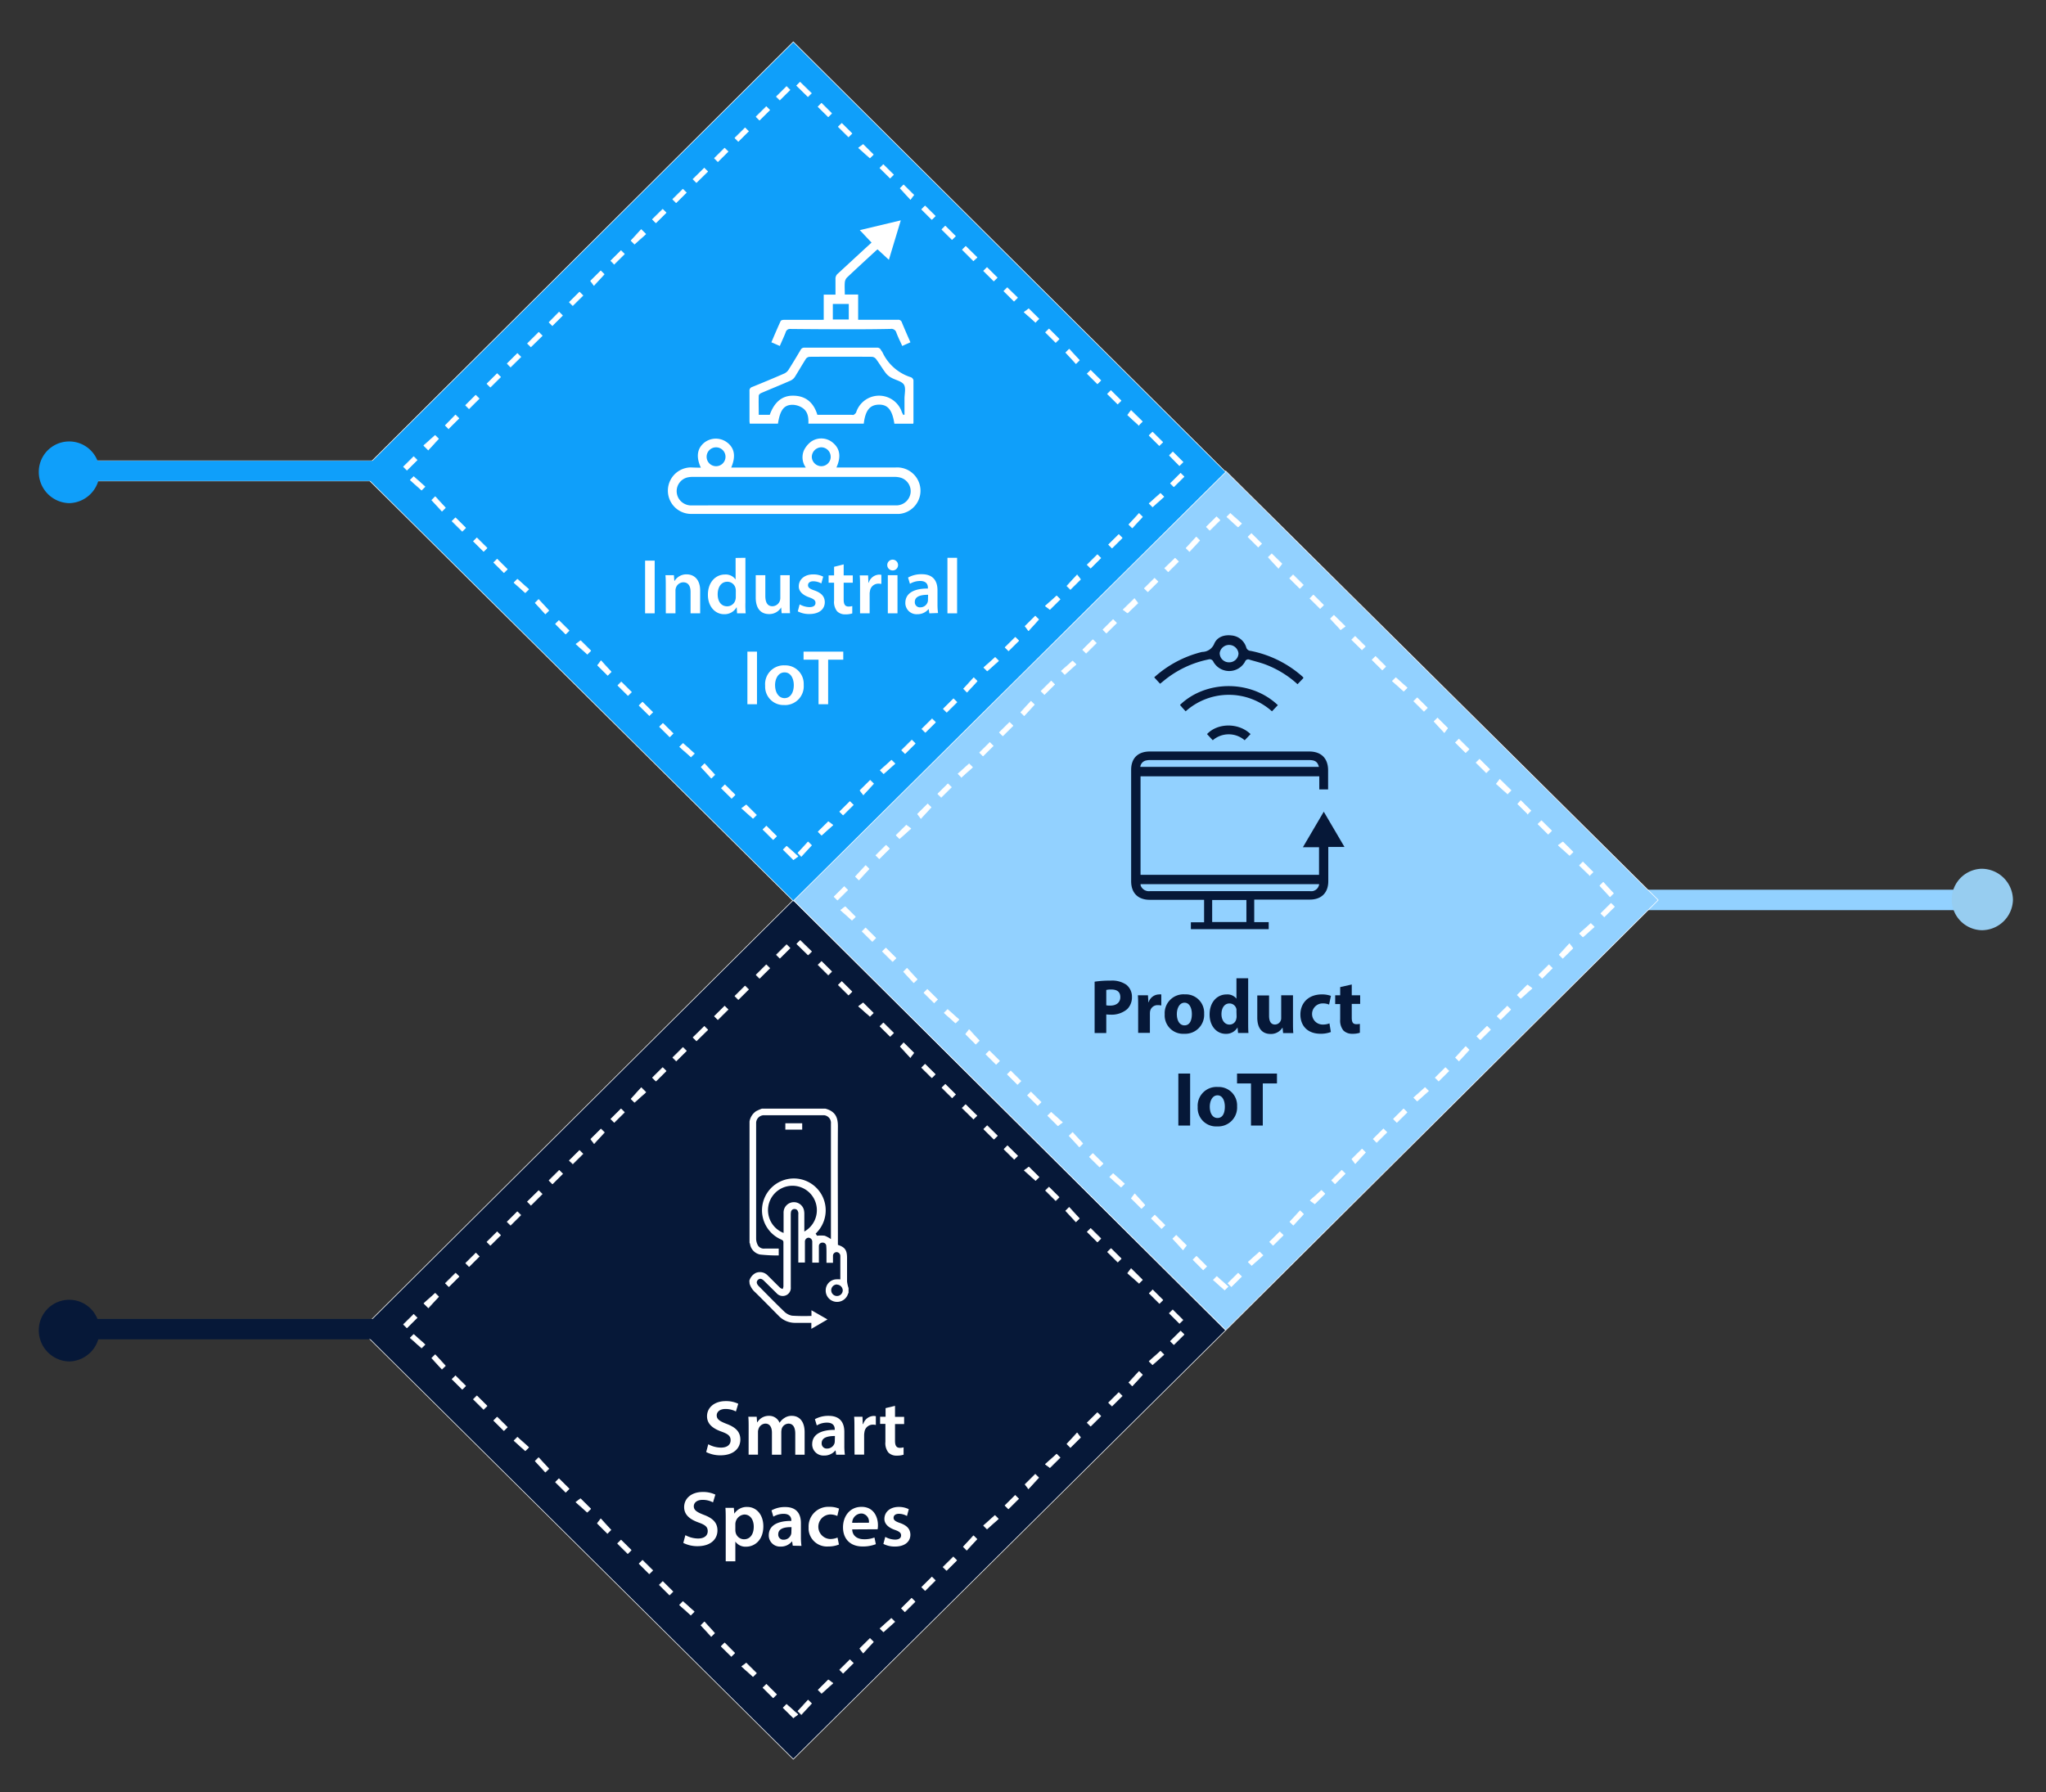<svg xmlns="http://www.w3.org/2000/svg" id="Layer_1" data-name="Layer 1" viewBox="0 0 557 488"><rect x="0" y="0" width="557" height="488" fill="#333333" stroke="none"/><defs><style>.cls-1{fill:#92d1ff;}.cls-2{fill:#061838;}.cls-3{fill:none;stroke:#fff;stroke-linecap:round;stroke-linejoin:round;stroke-width:0.17px;}.cls-4{fill:#fff;}.cls-5{fill:#0f9ffa;}.cls-6{fill:#97cdf0;}</style></defs><title>iot-overvew</title><polygon class="cls-1" points="542.45 247.79 432.08 247.79 432.08 242.31 542.45 242.31 542.45 247.79 542.45 247.79"></polygon><polygon class="cls-1" points="542.45 247.79 432.08 247.79 432.08 242.31 542.45 242.31 542.45 247.79 542.45 247.79"></polygon><polygon class="cls-2" points="126.45 364.62 16.08 364.62 16.08 359.14 126.45 359.14 126.45 364.62 126.45 364.62"></polygon><polygon class="cls-2" points="215.97 479 98.24 362.19 215.97 245.07 333.7 362.19 215.97 479 215.97 479"></polygon><polygon class="cls-3" points="215.97 479 98.24 362.19 215.97 245.07 333.7 362.19 215.97 479 215.97 479"></polygon><polygon class="cls-2" points="126.45 364.62 16.08 364.62 16.08 359.14 126.45 359.14 126.45 364.62 126.45 364.62"></polygon><polygon class="cls-1" points="333.7 362.19 215.97 245.07 333.7 128.25 451.43 245.07 333.7 362.19 333.7 362.19"></polygon><polygon class="cls-3" points="333.7 362.19 215.97 245.07 333.7 128.25 451.43 245.07 333.7 362.19 333.7 362.19"></polygon><path class="cls-4" d="M333.39,351.23l-3.06-2.73.92-.92,3.06,2.74-.92.91Zm1.84-.91-.92-.91,2.76-2.74.92.91Zm-7.66-4.56L324.81,343l.92-.91,2.76,2.74-.92.91Zm13.18-1.22-.92-.91,3.07-2.74.92.91Zm-18.7-4.26-2.76-3,.92-.91,2.76,2.74-.92,1.21Zm24.53-1.21-.92-.92,2.75-2.73.92.91-2.75,2.74Zm-30.36-4.57-2.76-2.73.92-.92,2.76,2.74-.92.91Zm35.87-.91-.92-.91,2.76-3,.92.91ZM310.71,329,308,326.29l.92-1.22,2.75,3.05-.91.91Zm47.21-1.22-1.23-.91,3.07-2.74.92.91Zm-52.73-4.56-3.07-2.74.92-.91,3.07,2.74Zm58.25-.91-.92-.92,2.76-2.74.92.92Zm-64.08-4.57L296.6,315l.92-.91,2.76,2.74-.92.91Zm69.6-.91-.92-1.22,2.76-2.73.92.91-2.76,3Zm-75.12-4.56-2.76-3,.92-.91,2.76,3-.92.92Zm80.94-1.22-.92-.91,2.76-2.74.92.91ZM288,306.52l-2.76-2.74.92-.91,3.06,2.73-1.22.92Zm92.28-.92-.92-.91,2.76-2.74.92.92-2.76,2.73ZM282.5,301l-2.76-2.74.92-.91,2.76,2.74Zm103.32-1.22-.92-.91,3.06-2.74.92.92-3.06,2.73ZM277,295.26l-2.76-2.74.92-.91,2.76,2.74Zm114.66-.91-.92-.91,2.76-2.74.92.91Zm-120.48-4.56-2.76-2.74.92-.91,2.76,2.73-.92.92Zm126-.92-.92-.91,2.76-3,.92.91Zm-131.52-4.56-2.76-2.74.92-1.21,2.76,3-.92.91ZM403,283.09l-.92-.91,2.76-2.74.92.92Zm-142.87-4.56-3.07-2.74.92-.91,3.07,2.74Zm148.38-.91-.91-.92,2.75-2.73.92.91-2.76,2.74ZM254.3,273.05l-2.76-2.73.92-.92,2.76,2.74-.92.91ZM414,271.84l-.92-.91,2.76-2.74,1.23.91Zm-165.24-4.26-2.76-3,.92-.92,2.76,3-.92.91Zm171.07-1.22-.92-.91,2.76-2.74.92.91ZM243,261.8l-2.76-2.74.92-.91,2.76,2.74Zm182.42-.91-.92-.92,2.76-3,.92,1.22-2.76,2.74Zm-187.94-4.57-2.76-2.73.92-.92,2.76,2.74Zm193.46-1.21-.92-.92,3.06-2.73.92.91-3.06,2.74Zm-199-4.57-3.06-2.73,1.22-.92,2.76,2.74-.92.91Zm204.8-.91-.92-.91,2.76-2.74.92.91ZM228,245.07l-.92-.91,2.76-2.74.92.91Zm210.31-.91-2.76-3,.92-.91,2.76,3-.92.92Zm-204.49-4.57-.92-.91,2.76-3,.92.91Zm199-1.21L430,235.64l.92-.92,2.75,2.74-.92.92Zm-193.45-4.57-.92-.91,2.76-2.74.92.91Zm187.94-.91-3.07-2.74,1.23-.91,2.76,2.74Zm-182.42-4.56-.92-.92,2.76-2.73,1.23.91-3.07,2.74Zm176.59-1.22-2.76-2.74.92-.91,2.76,2.74Zm-170.76-4.26-.92-1.22,2.75-2.73.92.91-2.75,3Zm165.24-1.22-2.76-2.73L414,218l2.76,2.74-.92.91Zm-159.73-4.56-.92-.91,2.76-2.74.92.91Zm154.21-.91-3.06-2.74.92-1.22,3.06,3-.92.91Zm-148.69-4.56-.92-.92,3-2.69.92.92-3.07,2.74Zm142.87-1.22-2.76-2.74.92-.91,2.76,2.74Zm-137-4.56-.92-.92,2.76-2.73.92.91-2.76,2.74ZM399,204.91l-2.76-2.73.92-.92,2.76,2.74-.92.91Zm-126-4.56-.92-.91,2.76-2.74.91.91Zm120.18-.91-2.76-3,.92-.92,2.76,2.74-.92,1.22Zm-114.36-4.57-.92-.91,2.76-3,.92.91Zm108.84-1.21-2.76-2.74.92-.91,2.76,2.73-.92.92Zm-103.32-4.57-.92-.91,2.76-2.74.92.92-2.76,2.73Zm97.8-.91-3.07-2.74.92-.91,3.07,2.74Zm-92.28-4.56-.92-.91L292,180l.92.91-3.06,2.74Zm86.45-1.22-2.76-2.74.92-.91,2.76,2.74Zm-80.63-4.56-.92-.91,2.76-2.74.92.91Zm75.12-.91-2.8-2.74.92-.91,2.76,2.73-.92.92Zm-69.6-4.57-.92-.91,2.76-2.74.92.92-2.76,2.73Zm63.77-.91-2.76-3,.92-.91,3.07,3Zm-58-4.56-1.2-.89,3.07-3,.92,1.22Zm52.42-1.22-2.76-2.74.92-.91,2.76,2.74Zm-46.91-4.56-.92-.91,2.76-2.74.92.91Zm41.39-.91-2.76-2.74.92-.92,2.76,2.74ZM318,155.63l-.92-.91L319.9,152l.92.91-2.76,2.74Zm30.05-.91-2.76-3,.92-.92,2.76,2.7-.92,1.22Zm-24.22-4.56-.92-.92,2.76-3,.92.91-2.76,3Zm18.7-1.22-2.76-2.74.92-.91,2.76,2.74Zm-13.18-4.56-.92-.92,2.76-2.73.92.91-2.76,2.74Zm7.66-.92-3-2.73.92-.92,3.06,2.74-.92.91Z"></path><path class="cls-3" d="M333.39,351.23l-3.06-2.73.92-.92,3.06,2.74-.92.91Zm1.84-.91-.92-.91,2.76-2.74.92.91Zm-7.66-4.56L324.81,343l.92-.91,2.76,2.74-.92.91Zm13.18-1.22-.92-.91,3.07-2.74.92.91Zm-18.7-4.26-2.76-3,.92-.91,2.76,2.74-.92,1.21Zm24.53-1.21-.92-.92,2.75-2.73.92.91-2.75,2.74Zm-30.36-4.57-2.76-2.73.92-.92,2.76,2.74-.92.91Zm35.87-.91-.92-.91,2.76-3,.92.91ZM310.71,329,308,326.29l.92-1.22,2.75,3.05-.91.91Zm47.21-1.22-1.23-.91,3.07-2.74.92.91Zm-52.73-4.56-3.07-2.74.92-.91,3.07,2.74Zm58.25-.91-.92-.92,2.76-2.74.92.92Zm-64.08-4.57L296.6,315l.92-.91,2.76,2.74-.92.91Zm69.6-.91-.92-1.22,2.76-2.73.92.91-2.76,3Zm-75.12-4.56-2.76-3,.92-.91,2.76,3-.92.92Zm80.94-1.22-.92-.91,2.76-2.74.92.91ZM288,306.52l-2.76-2.74.92-.91,3.06,2.73-1.22.92Zm92.28-.92-.92-.91,2.76-2.74.92.92-2.76,2.73ZM282.5,301l-2.76-2.74.92-.91,2.76,2.74Zm103.32-1.22-.92-.91,3.06-2.74.92.92-3.06,2.73ZM277,295.26l-2.76-2.74.92-.91,2.76,2.74Zm114.66-.91-.92-.91,2.76-2.74.92.91Zm-120.48-4.56-2.76-2.74.92-.91,2.76,2.73-.92.92Zm126-.92-.92-.91,2.76-3,.92.91Zm-131.52-4.56-2.76-2.74.92-1.21,2.76,3-.92.91ZM403,283.09l-.92-.91,2.76-2.74.92.92Zm-142.87-4.56-3.07-2.74.92-.91,3.07,2.74Zm148.38-.91-.91-.92,2.75-2.73.92.91-2.76,2.74ZM254.3,273.05l-2.76-2.73.92-.92,2.76,2.74-.92.91ZM414,271.84l-.92-.91,2.76-2.74,1.23.91Zm-165.24-4.26-2.76-3,.92-.92,2.76,3-.92.91Zm171.07-1.22-.92-.91,2.76-2.74.92.91ZM243,261.8l-2.76-2.74.92-.91,2.76,2.74Zm182.42-.91-.92-.92,2.76-3,.92,1.22-2.76,2.74Zm-187.94-4.57-2.76-2.73.92-.92,2.76,2.74Zm193.46-1.21-.92-.92,3.06-2.73.92.91-3.06,2.74Zm-199-4.57-3.06-2.73,1.22-.92,2.76,2.74-.92.91Zm204.8-.91-.92-.91,2.76-2.74.92.91ZM228,245.07l-.92-.91,2.76-2.74.92.91Zm210.31-.91-2.76-3,.92-.91,2.76,3-.92.92Zm-204.49-4.57-.92-.91,2.76-3,.92.91Zm199-1.21L430,235.64l.92-.92,2.75,2.74-.92.92Zm-193.45-4.57-.92-.91,2.76-2.74.92.91Zm187.94-.91-3.07-2.74,1.23-.91,2.76,2.74Zm-182.42-4.56-.92-.92,2.76-2.73,1.23.91-3.07,2.74Zm176.59-1.22-2.76-2.74.92-.91,2.76,2.74Zm-170.76-4.26-.92-1.22,2.75-2.73.92.91-2.75,3Zm165.24-1.22-2.76-2.73L414,218l2.76,2.74-.92.91Zm-159.73-4.56-.92-.91,2.76-2.74.92.91Zm154.21-.91-3.06-2.74.92-1.22,3.06,3-.92.91Zm-148.69-4.56-.92-.92,3-2.69.92.92-3.07,2.74Zm142.87-1.22-2.76-2.74.92-.91,2.76,2.74Zm-137-4.56-.92-.92,2.76-2.73.92.91-2.76,2.74ZM399,204.91l-2.76-2.73.92-.92,2.76,2.74-.92.91Zm-126-4.56-.92-.91,2.76-2.74.91.91Zm120.18-.91-2.76-3,.92-.92,2.76,2.74-.92,1.22Zm-114.36-4.57-.92-.91,2.76-3,.92.91Zm108.84-1.21-2.76-2.74.92-.91,2.76,2.73-.92.92Zm-103.32-4.57-.92-.91,2.76-2.74.92.92-2.76,2.73Zm97.8-.91-3.07-2.74.92-.91,3.07,2.74Zm-92.28-4.56-.92-.91L292,180l.92.91-3.06,2.74Zm86.45-1.22-2.76-2.74.92-.91,2.76,2.74Zm-80.63-4.56-.92-.91,2.76-2.74.92.91Zm75.12-.91-2.8-2.74.92-.91,2.76,2.73-.92.92Zm-69.6-4.57-.92-.91,2.76-2.74.92.92-2.76,2.73Zm63.77-.91-2.76-3,.92-.91,3.07,3Zm-58-4.56-1.2-.89,3.07-3,.92,1.22Zm52.42-1.22-2.76-2.74.92-.91,2.76,2.74Zm-46.91-4.56-.92-.91,2.76-2.74.92.91Zm41.39-.91-2.76-2.74.92-.92,2.76,2.74ZM318,155.63l-.92-.91L319.9,152l.92.91-2.76,2.74Zm30.05-.91-2.76-3,.92-.92,2.76,2.7-.92,1.22Zm-24.22-4.56-.92-.92,2.76-3,.92.91-2.76,3Zm18.7-1.22-2.76-2.74.92-.91,2.76,2.74Zm-13.18-4.56-.92-.92,2.76-2.73.92.91-2.76,2.74Zm7.66-.92-3-2.73.92-.92,3.06,2.74-.92.91Z"></path><path class="cls-4" d="M216,467.74,213.21,465l.92-.92,3.07,2.74-1.23.91Zm2.15-.91-.92-.91,2.76-3,.92.91Zm-7.67-4.56-2.76-2.74.92-.91,2.76,2.74Zm13.19-1.22-.92-.91,2.76-2.74,1.22.91ZM205,456.49l-3.06-2.74,1.22-.91,2.76,2.74Zm24.53-.91-.92-.92,2.76-2.73.92.91-2.76,2.74ZM199.11,451l-2.76-2.73.92-.92L200,450.1l-.92.91Zm35.89-.9-.92-1.22,2.76-2.73.92.91-2.76,3Zm-41.39-4.56-2.76-3,.92-.92,2.76,3.05-.92.91Zm46.91-1.22-.92-.91,3.06-2.74.92.91Zm-52.43-4.56L185,437l.92-.91,3.06,2.74-.92.91Zm58.25-.91-.92-.92,2.76-2.74.92.92Zm-64.07-4.57-2.76-2.74.92-.91,2.76,2.74Zm69.59-1.21-.92-.92,2.76-2.74.92.92Zm-75.11-4.57L174,425.76l.92-.91,2.76,2.74-.92.91Zm80.94-.91-.92-.91,2.76-2.74.92.91ZM170.9,423l-2.76-2.74.92-.91,2.76,2.73-.92.92Zm92.28-.92-.91-.91,2.75-3,.92.91Zm-97.79-4.56-2.76-2.74.92-1.21,2.75,3-.91.91ZM268.7,416.3l-.92-.91,3.07-2.74.92.92-3.07,2.73Zm-108.83-4.56L156.8,409l1.23-.91,2.76,2.74-.92.91Zm114.66-.91-.92-.91,2.76-2.74.92.91ZM154,406.3l-2.76-2.74.92-.92,2.76,2.74Zm126-.92-.92-1.21,2.76-2.74.92.91-2.76,3Zm-131.53-4.56-2.76-3,.92-.91,2.76,3Zm137.35-1.22-1.22-.91,3.06-2.74.92.92-2.76,2.73ZM143,395l-3.06-2.74.92-.91,3.06,2.74Zm148.39-.91-.92-.92,2.76-3,.92,1.22-2.76,2.74Zm-154.21-4.57-2.76-2.73.92-.92,2.76,2.74-.92.91Zm159.73-1.21-.92-.92,2.76-2.73.92.91-2.76,2.74Zm-165.25-4.57L128.9,381l.92-.92,2.76,2.74-.92.91Zm171.07-.91-.92-.91,2.76-2.74.92.91Zm-176.89-4.56-2.76-2.74.92-.91,2.76,2.74Zm182.41-.91-.92-.92,2.76-3,.92.91-2.76,3Zm-187.93-4.57-2.76-3,.92-.91,2.76,3Zm193.45-1.21-.92-.92,3.07-2.73.92.91-3.07,2.74Zm-199-4.57-3.07-2.73.92-.92,3.07,2.74-.92.91Zm204.8-.91-.92-.91,2.76-2.74.92.91Zm-208.79-4.56-.92-.92,2.76-2.73.92.91-2.76,2.74Zm210.32-1.22-2.76-2.74.92-.91,2.76,2.74ZM116.64,356.1l-1.23-1.21,3.07-2.74.92.91-2.76,3Zm199-1.21-2.76-2.74.92-.92,2.76,2.74Zm-193.45-4.57-.92-.91,2.76-2.74.92.91Zm187.93-.91L307,346.67l.92-1.22L311,348.5l-.92.91Zm-182.41-4.56-.92-.92,2.75-2.73.92.91-2.75,2.74Zm176.59-1.22-2.76-2.74.92-.91,2.76,2.74Zm-170.8-4.56-.92-.92,2.76-2.73.92.91-2.76,2.74Zm165.25-.92L296,335.42l.92-.92,2.76,2.74-.92.91ZM139,333.59l-.92-.91,2.76-2.74.92.91Zm153.9-.91-2.76-3,.92-.92,2.76,3-.92.91Zm-148.38-4.56-.92-.92,3.06-3,.92.91-3.06,3.05ZM287.4,326.9l-2.75-2.74.92-.91,2.75,2.74Zm-137-4.56-.92-.92,2.76-2.74.92.92Zm131.53-.92-3.07-2.74,1.23-.91,2.76,2.74Zm-126-4.56L155,316l2.76-2.74.92.91-2.76,2.74Zm120.18-1.22-2.76-2.73.92-.92,2.76,2.74-.92.91Zm-114.35-4.26-.92-1.21,2.76-2.74.92.91-2.76,3Zm108.83-1.21-2.76-2.74.92-.91,2.76,2.73-.92.92ZM167.22,305.6l-.92-.91,2.76-2.74.92.92-2.76,2.73Zm97.8-.91-3.06-3,.92-.91,3.06,3Zm-92.28-4.56-.92-.91,2.76-3.05,1.23,1.22-3.07,2.74Zm86.46-1.22-2.76-2.74.92-.91,2.76,2.74Zm-80.63-4.56-.92-.91,2.76-2.74.92.91Zm75.11-.91-2.76-2.74.92-.91,2.76,2.73-.92.92Zm-69.59-4.57-.92-.91,2.76-2.74.92.92-2.76,2.73Zm63.77-.91-2.76-3,.9-1,2.76,2.73-.92,1.22Zm-58.25-4.56-.92-.92,3.06-3,.92.92Zm52.73-1.22-2.76-2.74.92-.91,2.76,2.74Zm-46.91-4.56-.92-.92,2.76-2.73.92.91-2.76,2.74Zm41.39-.92-3.07-2.7,1.23-.92,2.76,2.74-.92.91ZM201,272.14l-.92-.91,2.76-2.74.92.91Zm30-1.21-2.76-2.74.92-.92,2.76,2.74Zm-24.22-4.57-.92-.91,2.76-2.74.92.91Zm18.71-.91-2.76-2.74.92-.91,2.75,2.74Zm-13.19-4.56-.92-.92,2.76-2.73.92.91-2.76,2.74ZM220,260l-3.07-3,.92-.91,3.07,3Z"></path><path class="cls-3" d="M216,467.74,213.21,465l.92-.92,3.07,2.74-1.23.91Zm2.15-.91-.92-.91,2.76-3,.92.91Zm-7.67-4.56-2.76-2.74.92-.91,2.76,2.74Zm13.19-1.22-.92-.91,2.76-2.74,1.22.91ZM205,456.49l-3.06-2.74,1.22-.91,2.76,2.74Zm24.53-.91-.92-.92,2.76-2.73.92.91-2.76,2.74ZM199.11,451l-2.76-2.73.92-.92L200,450.1l-.92.91Zm35.89-.9-.92-1.22,2.76-2.73.92.91-2.76,3Zm-41.39-4.56-2.76-3,.92-.92,2.76,3.05-.92.91Zm46.91-1.22-.92-.91,3.06-2.74.92.91Zm-52.43-4.56L185,437l.92-.91,3.06,2.74-.92.91Zm58.25-.91-.92-.92,2.76-2.74.92.92Zm-64.07-4.57-2.76-2.74.92-.91,2.76,2.74Zm69.59-1.21-.92-.92,2.76-2.74.92.92Zm-75.11-4.57L174,425.76l.92-.91,2.76,2.74-.92.91Zm80.94-.91-.92-.91,2.76-2.74.92.91ZM170.9,423l-2.76-2.74.92-.91,2.76,2.73-.92.92Zm92.28-.92-.91-.91,2.75-3,.92.91Zm-97.79-4.56-2.76-2.74.92-1.21,2.75,3-.91.91ZM268.7,416.3l-.92-.91,3.07-2.74.92.92-3.07,2.73Zm-108.83-4.56L156.8,409l1.23-.91,2.76,2.74-.92.91Zm114.66-.91-.92-.91,2.76-2.74.92.91ZM154,406.3l-2.76-2.74.92-.92,2.76,2.74Zm126-.92-.92-1.21,2.76-2.74.92.91-2.76,3Zm-131.53-4.56-2.76-3,.92-.91,2.76,3Zm137.35-1.22-1.22-.91,3.06-2.74.92.92-2.76,2.73ZM143,395l-3.06-2.74.92-.91,3.06,2.74Zm148.39-.91-.92-.92,2.76-3,.92,1.22-2.76,2.74Zm-154.21-4.57-2.76-2.73.92-.92,2.76,2.74-.92.91Zm159.73-1.21-.92-.92,2.76-2.73.92.91-2.76,2.74Zm-165.25-4.57L128.9,381l.92-.92,2.76,2.74-.92.91Zm171.07-.91-.92-.91,2.76-2.74.92.91Zm-176.89-4.56-2.76-2.74.92-.91,2.76,2.74Zm182.41-.91-.92-.92,2.76-3,.92.91-2.76,3Zm-187.93-4.57-2.76-3,.92-.91,2.76,3Zm193.45-1.21-.92-.92,3.07-2.73.92.91-3.07,2.74Zm-199-4.57-3.07-2.73.92-.92,3.07,2.74-.92.91Zm204.8-.91-.92-.91,2.76-2.74.92.91Zm-208.79-4.56-.92-.92,2.76-2.73.92.91-2.76,2.74Zm210.32-1.22-2.76-2.74.92-.91,2.76,2.74ZM116.64,356.1l-1.23-1.21,3.07-2.74.92.91-2.76,3Zm199-1.21-2.76-2.74.92-.92,2.76,2.74Zm-193.45-4.57-.92-.91,2.76-2.74.92.91Zm187.93-.91L307,346.67l.92-1.22L311,348.5l-.92.91Zm-182.41-4.56-.92-.92,2.75-2.73.92.91-2.75,2.74Zm176.59-1.22-2.76-2.74.92-.91,2.76,2.74Zm-170.8-4.56-.92-.92,2.76-2.73.92.91-2.76,2.74Zm165.25-.92L296,335.42l.92-.92,2.76,2.74-.92.91ZM139,333.59l-.92-.91,2.76-2.74.92.91Zm153.9-.91-2.76-3,.92-.92,2.76,3-.92.91Zm-148.38-4.56-.92-.92,3.06-3,.92.91-3.06,3.05ZM287.4,326.9l-2.75-2.74.92-.91,2.75,2.74Zm-137-4.56-.92-.92,2.76-2.74.92.92Zm131.53-.92-3.07-2.74,1.23-.91,2.76,2.74Zm-126-4.56L155,316l2.76-2.74.92.91-2.76,2.74Zm120.18-1.22-2.76-2.73.92-.92,2.76,2.74-.92.91Zm-114.35-4.26-.92-1.21,2.76-2.74.92.91-2.76,3Zm108.83-1.21-2.76-2.74.92-.91,2.76,2.73-.92.92ZM167.22,305.6l-.92-.91,2.76-2.74.92.92-2.76,2.73Zm97.8-.91-3.06-3,.92-.91,3.06,3Zm-92.28-4.56-.92-.91,2.76-3.05,1.23,1.22-3.07,2.74Zm86.46-1.22-2.76-2.74.92-.91,2.76,2.74Zm-80.63-4.56-.92-.91,2.76-2.74.92.91Zm75.11-.91-2.76-2.74.92-.91,2.76,2.73-.92.92Zm-69.59-4.57-.92-.91,2.76-2.74.92.92-2.76,2.73Zm63.77-.91-2.76-3,.9-1,2.76,2.73-.92,1.22Zm-58.25-4.56-.92-.92,3.06-3,.92.92Zm52.73-1.22-2.76-2.74.92-.91,2.76,2.74Zm-46.91-4.56-.92-.92,2.76-2.73.92.91-2.76,2.74Zm41.39-.92-3.07-2.7,1.23-.92,2.76,2.74-.92.91ZM201,272.14l-.92-.91,2.76-2.74.92.91Zm30-1.21-2.76-2.74.92-.92,2.76,2.74Zm-24.22-4.57-.92-.91,2.76-2.74.92.91Zm18.71-.91-2.76-2.74.92-.91,2.75,2.74Zm-13.19-4.56-.92-.92,2.76-2.73.92.91-2.76,2.74ZM220,260l-3.07-3,.92-.91,3.07,3Z"></path><path class="cls-2" d="M27.12,362.19a8.47,8.47,0,0,1-8.28,8.51,8.47,8.47,0,0,1-8.28-8.51,8.28,8.28,0,0,1,16.56,0Z"></path><polygon class="cls-3" points="126.45 130.95 16.08 130.95 16.08 125.48 126.45 125.48 126.45 130.95 126.45 130.95"></polygon><polygon class="cls-5" points="215.97 245.33 98.24 128.52 215.97 11.4 333.7 128.52 215.97 245.33 215.97 245.33"></polygon><polygon class="cls-3" points="215.97 245.33 98.24 128.52 215.97 11.4 333.7 128.52 215.97 245.33 215.97 245.33"></polygon><polygon class="cls-5" points="126.45 130.95 16.08 130.95 16.08 125.48 126.45 125.48 126.45 130.95 126.45 130.95"></polygon><path class="cls-4" d="M216,234.08l-2.76-2.74.92-.91,3.07,2.74-1.23.91Zm2.15-.91-.92-.92,2.76-3,.92.91-2.76,3Zm-7.67-4.57-2.76-2.74.92-.91,2.76,2.74Zm13.19-1.21-.92-.92,2.76-2.73,1.22.91-3.06,2.74ZM205,222.82l-3.06-2.73,1.22-.92,2.76,2.74-.92.91Zm24.53-.91-.92-.91,2.76-2.74.92.91Zm-30.35-4.56-2.76-2.74.92-.91,2.76,2.73-.92.92Zm35.87-.92-.92-1.21,2.76-2.74.92.91-2.76,3Zm-41.39-4.56-2.76-3,.92-.91,2.76,3Zm46.91-1.22-.92-.91,3.06-2.74.92.92-3.06,2.73Zm-52.43-4.56-3.1-2.74.92-.91,3.06,2.74-.92.91Zm58.25-.91-.92-.91,2.76-2.74.92.91Zm-64.07-4.56-2.76-2.74.92-.91,2.76,2.73-.92.92Zm69.59-1.22-.92-.91,2.76-2.74.92.91Zm-75.11-4.56L174,192.1l.92-.91,2.76,2.73-.92.92Zm80.94-.92-.92-.91,2.76-2.74.92.92-2.76,2.73Zm-86.77-4.56-2.76-2.74.92-.91,2.76,2.74Zm92.28-.91-.91-.91,2.75-3,.92.92-2.76,3Zm-97.79-4.57-2.76-2.73.92-1.22,2.75,3-.91.91Zm103.31-1.21-.92-.91,3.07-2.74.92.91ZM159.9,178.11l-3.07-2.74,1.23-.92,2.76,2.74-.92.92Zm114.66-.92-.92-.91,2.76-2.74.92.91ZM154,172.63l-2.76-2.74.92-.91,2.76,2.74Zm126-.91-.92-1.22,2.76-2.74.92.91Zm-131.53-4.57-2.76-3,.92-.91,2.76,3Zm137.35-1.21L284.6,165l3.06-2.73.92.91-2.76,2.74ZM143,161.37l-3.06-2.73.92-.92,3.06,2.74-.92.91Zm148.39-.91-.92-.91,2.76-3,.92,1.21-2.76,2.74ZM137.18,155.9l-2.76-2.74.92-.91L138.1,155l-.92.91Zm159.73-1.22-.92-.91,2.76-2.74.92.91Zm-165.25-4.56-2.76-2.74.92-.91,2.76,2.74Zm171.07-.91-.92-.92,2.76-2.73.92.91-2.76,2.74Zm-176.89-4.57-2.76-2.74.92-.9,2.76,2.74-.92.91Zm182.41-.91-.92-.91,2.76-3,.92.91Zm-187.93-4.56-2.76-3,.92-.92,2.76,3ZM313.77,138l-.92-.91,3.07-2.74.92.91Zm-199-4.56-3.07-2.74.92-.91,3.07,2.73-.92.92Zm204.8-.92-.92-.91,2.76-2.74.92.92-2.76,2.73ZM110.78,128l-.92-.91,2.76-2.74.92.91Zm210.32-1.22L318.37,124l.92-.92,2.76,2.74-.92.91Zm-204.49-4.25-1.23-1.22,3.07-2.74.92.91-2.76,3Zm199-1.22-2.76-2.74.92-.91,2.76,2.74Zm-193.45-4.56-.92-.92L124,113l.92.91-2.76,2.74Zm187.93-.92L307,113l.92-1.22,3.06,3-.92.91Zm-182.41-4.56-.92-.91,2.75-2.74.92.91ZM304.27,110l-2.76-2.73.92-.92,2.76,2.74ZM133.5,105.4l-.92-.91,2.76-2.74.92.91Zm165.25-.91L296,101.75l.92-.91,2.76,2.74-.92.91ZM139,99.92l-.9-.92,2.76-2.74.92.92ZM292.92,99l-2.76-3,.92-.91,2.76,3ZM144.54,94.45l-.92-.91,3.06-3.05.92.92-3.06,3ZM287.4,93.23l-2.75-2.74.92-.91,2.75,2.74Zm-137-4.56-.92-.91L152.2,85l.92.91-2.76,2.74Zm131.53-.91L278.82,85l1.23-.91,2.76,2.73-.92.92Zm-126-4.57-.92-.91,2.76-2.74.92.92ZM276.06,82l-2.76-2.74.92-.91L277,81.06l-.92.92ZM161.71,77.72l-.92-1.22,2.76-2.74.92.92-2.76,3ZM270.54,76.5l-2.76-2.74.92-.91,2.76,2.74ZM167.22,71.94,166.3,71l2.76-2.74.92.91-2.76,2.74ZM265,71l-3-3,.92-.91,3.06,3Zm-92.28-4.57-.92-.91,2.76-3,1.23,1.21-3.07,2.74Zm86.46-1.21-2.76-2.74.92-.91,2.76,2.73Zm-80.63-4.57-.92-.91L180.41,57l.92.91-2.76,2.74Zm75.11-.91L250.92,57l.92-.91,2.76,2.74-.92.91Zm-69.59-4.56-.92-.92,2.76-2.73.92.91Zm63.77-.92-2.76-3,.92-.91,2.76,2.74-.92,1.21ZM189.59,49.7l-.92-.91,3.06-3,.92.91Zm52.73-1.22-2.76-2.73.92-.92,2.76,2.74ZM195.43,44l-.92-.91,2.76-2.74.92.91Zm41.39-1-3.07-2.74,1.23-.91,2.76,2.74-.92.91ZM201,38.48l-.92-.92,2.76-2.73.92.91Zm30-1.22-2.76-2.74.92-.91,2.76,2.74ZM206.77,32.7l-.92-.92,2.76-2.73.92.91Zm18.71-.92-2.76-2.73.92-.92,2.75,2.74Zm-13.19-4.56-.92-.91,2.76-2.74.92.91Zm7.67-.91-3.07-3,.92-.92,3.07,3-.92.91Z"></path><path class="cls-3" d="M216,234.08l-2.76-2.74.92-.91,3.07,2.74-1.23.91Zm2.15-.91-.92-.92,2.76-3,.92.91-2.76,3Zm-7.67-4.57-2.76-2.74.92-.91,2.76,2.74Zm13.19-1.21-.92-.92,2.76-2.73,1.22.91-3.06,2.74ZM205,222.82l-3.06-2.73,1.22-.92,2.76,2.74-.92.91Zm24.53-.91-.92-.91,2.76-2.74.92.91Zm-30.35-4.56-2.76-2.74.92-.91,2.76,2.73-.92.92Zm35.87-.92-.92-1.21,2.76-2.74.92.91-2.76,3Zm-41.39-4.56-2.76-3,.92-.91,2.76,3Zm46.91-1.22-.92-.91,3.06-2.74.92.92-3.06,2.73Zm-52.43-4.56-3.1-2.74.92-.91,3.06,2.74-.92.91Zm58.25-.91-.92-.91,2.76-2.74.92.91Zm-64.07-4.56-2.76-2.74.92-.91,2.76,2.73-.92.92Zm69.59-1.22-.92-.91,2.76-2.74.92.91Zm-75.11-4.56L174,192.1l.92-.91,2.76,2.73-.92.92Zm80.94-.92-.92-.91,2.76-2.74.92.92-2.76,2.73Zm-86.77-4.56-2.76-2.74.92-.91,2.76,2.74Zm92.28-.91-.91-.91,2.75-3,.92.92-2.76,3Zm-97.79-4.57-2.76-2.73.92-1.22,2.75,3-.91.91Zm103.31-1.21-.92-.91,3.07-2.74.92.91ZM159.9,178.11l-3.07-2.74,1.23-.92,2.76,2.74-.92.92Zm114.66-.92-.92-.91,2.76-2.74.92.91ZM154,172.63l-2.76-2.74.92-.91,2.76,2.74Zm126-.91-.92-1.22,2.76-2.74.92.91Zm-131.53-4.57-2.76-3,.92-.91,2.76,3Zm137.35-1.21L284.6,165l3.06-2.73.92.91-2.76,2.74ZM143,161.37l-3.06-2.73.92-.92,3.06,2.74-.92.91Zm148.39-.91-.92-.91,2.76-3,.92,1.21-2.76,2.74ZM137.18,155.9l-2.76-2.74.92-.91L138.1,155l-.92.91Zm159.73-1.22-.92-.91,2.76-2.74.92.91Zm-165.25-4.56-2.76-2.74.92-.91,2.76,2.74Zm171.07-.91-.92-.92,2.76-2.73.92.91-2.76,2.74Zm-176.89-4.57-2.76-2.74.92-.9,2.76,2.74-.92.91Zm182.41-.91-.92-.91,2.76-3,.92.91Zm-187.93-4.56-2.76-3,.92-.92,2.76,3ZM313.77,138l-.92-.91,3.07-2.74.92.91Zm-199-4.56-3.07-2.74.92-.91,3.07,2.73-.92.92Zm204.8-.92-.92-.91,2.76-2.74.92.92-2.76,2.73ZM110.78,128l-.92-.91,2.76-2.74.92.91Zm210.32-1.22L318.37,124l.92-.92,2.76,2.74-.92.91Zm-204.49-4.25-1.23-1.22,3.07-2.74.92.91-2.76,3Zm199-1.22-2.76-2.74.92-.91,2.76,2.74Zm-193.45-4.56-.92-.92L124,113l.92.91-2.76,2.74Zm187.93-.92L307,113l.92-1.22,3.06,3-.92.91Zm-182.41-4.56-.92-.91,2.75-2.74.92.91ZM304.27,110l-2.76-2.73.92-.92,2.76,2.74ZM133.5,105.4l-.92-.91,2.76-2.74.92.91Zm165.25-.91L296,101.75l.92-.91,2.76,2.74-.92.91ZM139,99.92l-.9-.92,2.76-2.74.92.92ZM292.92,99l-2.76-3,.92-.91,2.76,3ZM144.54,94.45l-.92-.91,3.06-3.05.92.92-3.06,3ZM287.4,93.23l-2.75-2.74.92-.91,2.75,2.74Zm-137-4.56-.92-.91L152.2,85l.92.91-2.76,2.74Zm131.53-.91L278.82,85l1.23-.91,2.76,2.73-.92.92Zm-126-4.57-.92-.91,2.76-2.74.92.92ZM276.06,82l-2.76-2.74.92-.91L277,81.06l-.92.92ZM161.71,77.72l-.92-1.22,2.76-2.74.92.92-2.76,3ZM270.54,76.5l-2.76-2.74.92-.91,2.76,2.74ZM167.22,71.94,166.3,71l2.76-2.74.92.91-2.76,2.74ZM265,71l-3-3,.92-.91,3.06,3Zm-92.28-4.57-.92-.91,2.76-3,1.23,1.21-3.07,2.74Zm86.46-1.21-2.76-2.74.92-.91,2.76,2.73Zm-80.63-4.57-.92-.91L180.41,57l.92.91-2.76,2.74Zm75.11-.91L250.92,57l.92-.91,2.76,2.74-.92.91Zm-69.59-4.56-.92-.92,2.76-2.73.92.91Zm63.77-.92-2.76-3,.92-.91,2.76,2.74-.92,1.21ZM189.59,49.7l-.92-.91,3.06-3,.92.91Zm52.73-1.22-2.76-2.73.92-.92,2.76,2.74ZM195.43,44l-.92-.91,2.76-2.74.92.91Zm41.39-1-3.07-2.74,1.23-.91,2.76,2.74-.92.91ZM201,38.48l-.92-.92,2.76-2.73.92.91Zm30-1.22-2.76-2.74.92-.91,2.76,2.74ZM206.77,32.7l-.92-.92,2.76-2.73.92.91Zm18.71-.92-2.76-2.73.92-.92,2.75,2.74Zm-13.19-4.56-.92-.91,2.76-2.74.92.91Zm7.67-.91-3.07-3,.92-.92,3.07,3-.92.91Z"></path><path class="cls-5" d="M27.12,128.52A8.48,8.48,0,0,1,18.84,137a8.48,8.48,0,0,1-8.28-8.52,8.28,8.28,0,0,1,16.56,0Z"></path><path class="cls-6" d="M548,245.07a8.48,8.48,0,0,1-8.58,8.21,8.37,8.37,0,0,1,0-16.73,8.54,8.54,0,0,1,8.58,8.5v0Z"></path><path class="cls-4" d="M178.23,152.65V167h-2.61V152.65Z"></path><path class="cls-4" d="M181.25,159.7c0-1.19,0-2.19-.09-3.08h2.3l.12,1.55h.07a3.73,3.73,0,0,1,3.29-1.78c1.8,0,3.67,1.16,3.67,4.44V167H188v-5.84c0-1.48-.55-2.61-2-2.61a2.18,2.18,0,0,0-2,1.53,2.43,2.43,0,0,0-.11.85V167h-2.63Z"></path><path class="cls-4" d="M202.93,151.88v12.17A27.64,27.64,0,0,0,203,167h-2.34l-.1-1.63h-.05a3.74,3.74,0,0,1-3.37,1.87c-2.47,0-4.42-2.11-4.42-5.29,0-3.46,2.14-5.52,4.63-5.52a3.3,3.3,0,0,1,2.91,1.36h0v-5.87Zm-2.61,9.05a3.82,3.82,0,0,0-.06-.68A2.28,2.28,0,0,0,198,158.4c-1.68,0-2.62,1.49-2.62,3.42s.94,3.27,2.59,3.27a2.31,2.31,0,0,0,2.26-1.84,2.84,2.84,0,0,0,.08-.77Z"></path><path class="cls-4" d="M215,163.86c0,1.23,0,2.25.08,3.1h-2.29l-.13-1.57h0a3.73,3.73,0,0,1-3.31,1.81c-1.89,0-3.61-1.13-3.61-4.51v-6.07h2.61v5.63c0,1.72.55,2.82,1.93,2.82a2.2,2.2,0,0,0,2-1.4,2.47,2.47,0,0,0,.15-.81v-6.24H215Z"></path><path class="cls-4" d="M217.7,164.56a5.75,5.75,0,0,0,2.65.75c1.15,0,1.66-.47,1.66-1.15s-.43-1.06-1.7-1.51c-2-.7-2.87-1.8-2.85-3,0-1.83,1.51-3.25,3.91-3.25a5.91,5.91,0,0,1,2.74.61l-.51,1.85a4.65,4.65,0,0,0-2.18-.59c-.94,0-1.45.44-1.45,1.08s.49,1,1.81,1.44c1.87.68,2.74,1.64,2.76,3.17,0,1.87-1.47,3.23-4.21,3.23a6.59,6.59,0,0,1-3.14-.73Z"></path><path class="cls-4" d="M229.68,153.67v3h2.48v2h-2.48v4.57c0,1.25.34,1.91,1.34,1.91a3.76,3.76,0,0,0,1-.13v2a5.76,5.76,0,0,1-1.89.26,3,3,0,0,1-2.25-.85,4.06,4.06,0,0,1-.81-2.89v-4.87h-1.49v-2h1.49v-2.34Z"></path><path class="cls-4" d="M234.14,160c0-1.4,0-2.4-.09-3.33h2.28l.08,2h.09a3.08,3.08,0,0,1,2.82-2.21,3.18,3.18,0,0,1,.62.06V159a3.94,3.94,0,0,0-.77-.08,2.3,2.3,0,0,0-2.33,2,3.72,3.72,0,0,0-.09.81V167h-2.61Z"></path><path class="cls-4" d="M244.48,153.73a1.47,1.47,0,1,1-1.34-1.34A1.47,1.47,0,0,1,244.48,153.73ZM241.7,167V156.62h2.63V167Z"></path><path class="cls-4" d="M253,167l-.17-1.14h-.06a3.87,3.87,0,0,1-3.06,1.38,3.06,3.06,0,0,1-3.24-2.88,1.34,1.34,0,0,1,0-.2c0-2.62,2.31-3.93,6.14-3.91V160c0-.68-.28-1.81-2.11-1.81a5.44,5.44,0,0,0-2.78.77l-.51-1.7a7.37,7.37,0,0,1,3.74-.91c3.31,0,4.27,2.1,4.27,4.35v3.74a17.11,17.11,0,0,0,.15,2.48Zm-.34-5.05c-1.85,0-3.61.36-3.61,1.93a1.38,1.38,0,0,0,1.26,1.49h.23a2.1,2.1,0,0,0,2-1.42,1.9,1.9,0,0,0,.09-.58Z"></path><path class="cls-4" d="M257.93,151.88h2.63V167h-2.63Z"></path><path class="cls-4" d="M206.08,177.43v14.32h-2.61V177.43Z"></path><path class="cls-4" d="M218.8,186.48a5.12,5.12,0,0,1-4.72,5.49,5.81,5.81,0,0,1-.59,0,5,5,0,0,1-5.19-4.81c0-.17,0-.35,0-.52a5.11,5.11,0,0,1,4.72-5.47,4.42,4.42,0,0,1,.63,0,5,5,0,0,1,5.15,4.85C218.81,186.17,218.81,186.33,218.8,186.48Zm-7.79.1c0,2,1,3.51,2.57,3.51s2.52-1.47,2.52-3.55c0-1.61-.72-3.46-2.5-3.46s-2.6,1.79-2.6,3.5Z"></path><path class="cls-4" d="M222.84,179.62h-4.08v-2.19h10.81v2.19h-4.12v12.13h-2.61Z"></path><path class="cls-4" d="M192.82,393.24a7.25,7.25,0,0,0,3.47.92c1.67,0,2.61-.79,2.61-2s-.72-1.72-2.55-2.38c-2.36-.85-3.87-2.1-3.87-4.16,0-2.34,2-4.12,5.06-4.12a7.55,7.55,0,0,1,3.44.72l-.64,2.1a6.1,6.1,0,0,0-2.84-.68c-1.66,0-2.38.9-2.38,1.73,0,1.1.83,1.61,2.74,2.35,2.48.94,3.69,2.19,3.69,4.25,0,2.29-1.74,4.29-5.43,4.29a8.52,8.52,0,0,1-3.87-.89Z"></path><path class="cls-4" d="M203.81,388.82c0-1.19,0-2.18-.09-3.07H206l.11,1.52h.06a3.62,3.62,0,0,1,3.19-1.76,3,3,0,0,1,2.87,1.91h0a3.92,3.92,0,0,1,1.27-1.29,3.45,3.45,0,0,1,2.09-.62c1.72,0,3.46,1.17,3.46,4.48v6.1H216.5v-5.71c0-1.73-.6-2.75-1.85-2.75a2,2,0,0,0-1.83,1.39,4.24,4.24,0,0,0-.12.87v6.2h-2.55v-6c0-1.45-.58-2.47-1.79-2.47a2.07,2.07,0,0,0-1.87,1.49,2.23,2.23,0,0,0-.14.85v6.12H203.8Z"></path><path class="cls-4" d="M227.64,396.09l-.17-1.15h-.06a3.83,3.83,0,0,1-3.06,1.38,3.06,3.06,0,0,1-3.24-2.88,1.34,1.34,0,0,1,0-.2c0-2.61,2.31-3.93,6.14-3.91v-.17c0-.68-.28-1.8-2.11-1.8a5.43,5.43,0,0,0-2.78.76l-.51-1.7a7.53,7.53,0,0,1,3.74-.91c3.31,0,4.27,2.1,4.27,4.36v3.73a17.25,17.25,0,0,0,.15,2.49ZM227.3,391c-1.85,0-3.61.36-3.61,1.94a1.38,1.38,0,0,0,1.25,1.48h.24a2.12,2.12,0,0,0,2-1.42,2.24,2.24,0,0,0,.08-.57Z"></path><path class="cls-4" d="M232.61,389.08c0-1.4,0-2.4-.08-3.33h2.27l.08,2H235a3.08,3.08,0,0,1,2.82-2.21,2.56,2.56,0,0,1,.62.07V388a3.22,3.22,0,0,0-.76-.09,2.29,2.29,0,0,0-2.34,2,5.58,5.58,0,0,0-.09.81v5.35h-2.61Z"></path><path class="cls-4" d="M243.66,382.79v3h2.48v1.95h-2.48v4.57c0,1.25.34,1.91,1.33,1.91a3.76,3.76,0,0,0,1-.13l0,2a5.75,5.75,0,0,1-1.89.25,3,3,0,0,1-2.25-.85,4.06,4.06,0,0,1-.81-2.89v-4.9H239.6v-1.95h1.49v-2.34Z"></path><path class="cls-4" d="M186.59,418a7.35,7.35,0,0,0,3.46.91c1.68,0,2.62-.79,2.62-2s-.73-1.73-2.55-2.38c-2.36-.85-3.87-2.11-3.87-4.17,0-2.33,1.95-4.12,5.06-4.12a7.68,7.68,0,0,1,3.44.72l-.64,2.11a6,6,0,0,0-2.85-.68c-1.65,0-2.38.89-2.38,1.72,0,1.1.83,1.61,2.74,2.36,2.49.93,3.7,2.18,3.7,4.24,0,2.3-1.74,4.29-5.44,4.29a8.47,8.47,0,0,1-3.86-.89Z"></path><path class="cls-4" d="M197.57,414c0-1.36,0-2.47-.08-3.44h2.29l.13,1.59h0a4,4,0,0,1,3.55-1.83c2.38,0,4.35,2,4.35,5.27,0,3.74-2.35,5.55-4.71,5.55a3.39,3.39,0,0,1-2.91-1.39h0v5.36h-2.62Zm2.62,2.57a2.94,2.94,0,0,0,.08.72,2.37,2.37,0,0,0,2.29,1.83c1.66,0,2.64-1.38,2.64-3.42,0-1.83-.89-3.32-2.57-3.32a2.68,2.68,0,0,0-2.44,2.6Z"></path><path class="cls-4" d="M215.82,420.87l-.17-1.15h-.07a3.82,3.82,0,0,1-3.05,1.39,3.06,3.06,0,0,1-3.24-2.88,1.34,1.34,0,0,1,0-.2c0-2.62,2.31-3.93,6.14-3.91V414c0-.68-.28-1.81-2.11-1.81a5.44,5.44,0,0,0-2.78.77l-.51-1.7a7.38,7.38,0,0,1,3.74-.92c3.31,0,4.27,2.11,4.27,4.36v3.74a17.11,17.11,0,0,0,.15,2.48Zm-.34-5.05c-1.85-.05-3.61.36-3.61,1.93a1.38,1.38,0,0,0,1.24,1.49h.24a2.1,2.1,0,0,0,2-1.43,1.84,1.84,0,0,0,.09-.57Z"></path><path class="cls-4" d="M228.39,420.55a7.53,7.53,0,0,1-2.93.53,5,5,0,0,1-5.33-4.65c0-.2,0-.41,0-.61a5.36,5.36,0,0,1,5.17-5.54,5.81,5.81,0,0,1,.59,0,6.63,6.63,0,0,1,2.53.49l-.47,2a4.75,4.75,0,0,0-2-.41,3.35,3.35,0,0,0,0,6.69,5.18,5.18,0,0,0,2.06-.4Z"></path><path class="cls-4" d="M232,416.43c.07,1.87,1.53,2.68,3.19,2.68a7.59,7.59,0,0,0,2.87-.47l.38,1.81a9.67,9.67,0,0,1-3.61.63c-3.36,0-5.33-2.06-5.33-5.22,0-2.87,1.74-5.57,5.05-5.57s4.46,2.77,4.46,5a6.71,6.71,0,0,1-.08,1.1Zm4.55-1.82a2.22,2.22,0,0,0-1.89-2.51l-.26,0a2.56,2.56,0,0,0-2.4,2.53Z"></path><path class="cls-4" d="M241,418.47a5.78,5.78,0,0,0,2.66.74c1.14,0,1.65-.46,1.65-1.14s-.42-1.06-1.7-1.51c-2-.7-2.86-1.81-2.84-3,0-1.82,1.5-3.25,3.9-3.25a6,6,0,0,1,2.74.62l-.5,1.85a4.56,4.56,0,0,0-2.19-.6c-.94,0-1.45.45-1.45,1.09s.49,1,1.81,1.44c1.87.68,2.74,1.64,2.76,3.17,0,1.86-1.47,3.22-4.21,3.22a6.7,6.7,0,0,1-3.14-.72Z"></path><path class="cls-4" d="M190.8,127.34c-1.37-3-1-5.28,1-6.87a5.09,5.09,0,0,1,6.15,0c2.05,1.55,2.4,3.82,1.12,6.83h20.3a4.78,4.78,0,0,1-.5-4.69,6.54,6.54,0,0,1,2-2.4,4.87,4.87,0,0,1,6,.45c1.83,1.6,2.12,3.8.84,6.63h16.1a6.34,6.34,0,0,1,1,12.64l-.5,0h-56a6.33,6.33,0,0,1-.31-12.66h0C188.91,127.31,189.8,127.34,190.8,127.34ZM216,137.6h28.28a3.92,3.92,0,0,0,3.62-3.43,3.85,3.85,0,0,0-2.59-4.07,5.89,5.89,0,0,0-1.82-.25H188.64a6.6,6.6,0,0,0-1.47.14,3.84,3.84,0,0,0-2.85,4.62,3.9,3.9,0,0,0,.38,1,4,4,0,0,0,3.78,2Zm-21.06-10.66a2.57,2.57,0,0,0,0-5.14h0a2.57,2.57,0,1,0,0,5.14Zm31.2-2.6a2.58,2.58,0,0,0-2.56-2.55A2.67,2.67,0,0,0,221,124.4a2.63,2.63,0,0,0,2.59,2.54,2.57,2.57,0,0,0,2.56-2.58v0h0Z"></path><path class="cls-4" d="M248.61,115.36h-5.13c-.57-3.75-1.8-5.24-4.25-5.18s-3.65,1.6-4.08,5.17H220.07c.08-1.68-.13-3.35-1.68-4.33a5.12,5.12,0,0,0-2.6-.8c-2.4,0-3.43,1.48-4,5.13h-7.68c0-.21-.07-.45-.07-.69v-8.2a1,1,0,0,1,.72-1.09c2.93-1.19,5.85-2.4,8.75-3.67a2.79,2.79,0,0,0,1.15-1c1.13-1.78,2.21-3.59,3.29-5.41a1.1,1.1,0,0,1,1.09-.63h19.67a1.09,1.09,0,0,1,1.11.63c.13.24.33.44.45.69a12.72,12.72,0,0,0,7.75,6.75,1.18,1.18,0,0,1,.66.8V115.1A1.11,1.11,0,0,1,248.61,115.36ZM245.94,113l.3-.11v-4.36c0-1.3.43-2.9-.17-3.82s-2.28-1.22-3.44-1.88a4.79,4.79,0,0,1-1.5-1.26c-.93-1.24-1.72-2.58-2.64-3.82a1.6,1.6,0,0,0-1.1-.6q-8.47-.06-17,0a1.38,1.38,0,0,0-1,.56c-1,1.6-2,3.3-3,4.92a2.91,2.91,0,0,1-1.17,1c-2.64,1.16-5.31,2.24-8,3.39-.29.12-.66.46-.66.72-.06,1.69,0,3.4,0,5.21h3c1.2-3.37,3.27-5.17,6.15-5.21,3.58-.06,5.78,1.83,6.81,5.21h9.23c.22,0,.48.08.64,0a1.64,1.64,0,0,0,.68-.65,6.55,6.55,0,0,1,12.46-.07A5.14,5.14,0,0,0,245.94,113Z"></path><path class="cls-4" d="M224.25,87.07V80.23h3.2V76a1.79,1.79,0,0,1,.67-1.52c3-2.76,6-5.55,9.15-8.43l-3.2-3.39L245.23,60c-1.11,3.67-2.18,7.2-3.24,10.74l-3.07-2.83a2.67,2.67,0,0,0-.43.32c-2.65,2.44-5.3,4.87-7.92,7.35a2.23,2.23,0,0,0-.58,1.34c-.09,1,0,2.1,0,3.27h3.63v6.88h10.8a1,1,0,0,1,1.1.71c.73,1.79,1.51,3.54,2.33,5.42l-2.23,1c-.55-1.25-1.14-2.4-1.6-3.64a1.4,1.4,0,0,0-1.6-1c-3.45.07-6.91.1-10.4.1q-8.39,0-16.8-.09a1.2,1.2,0,0,0-1.32.89c-.47,1.24-1.05,2.4-1.6,3.74l-2.3-1c.85-2,1.66-3.9,2.53-5.8.09-.2.56-.31.86-.31h9.69Zm2.48-.07h4.34V82.76h-4.34Z"></path><path class="cls-2" d="M341.45,245v6.08h3.94V253H324.2v-1.88h3.6V245H313c-3.2,0-5.06-1.86-5.06-5.08v-30.3c0-3.2,1.88-5,5.09-5h43.39c3.26,0,5.14,1.86,5.14,5.12v5.2h-2.4v-3.56H310.5V238.2h48.59v-7.51H354.7c1.93-3.3,3.76-6.4,5.68-9.68l5.64,9.6h-4.41v9.33c0,3.15-1.88,5-5,5H341.45Zm17.67-4.26H310.5a2,2,0,0,0,.05.42,2.39,2.39,0,0,0,2.55,1.48h43.4a4.12,4.12,0,0,0,.86,0,2.21,2.21,0,0,0,1.76-1.85Zm-.06-31.93c-.39-1.43-1.05-1.86-2.79-1.86h-43a5.16,5.16,0,0,0-1.24.11,2,2,0,0,0-1.6,1.75ZM330,245.05v6h9.32v-6Z"></path><path class="cls-2" d="M354.84,184.62l-1.6,1.68a27.17,27.17,0,0,0-9-5.47c-1.32-.47-2.69-.8-4-1.19a.92.92,0,0,0-1.25.4h0a.47.47,0,0,0-.06.15,4.93,4.93,0,0,1-8.6,0,1.09,1.09,0,0,0-1.4-.62h0a27.88,27.88,0,0,0-12.24,5.9c-.27.23-.55.44-.87.7l-1.6-1.74a30.12,30.12,0,0,1,12.67-6.83l.36-.09a3.57,3.57,0,0,0,3.31-2.24c.8-1.84,2.69-2.49,4.7-2.25a4.6,4.6,0,0,1,4,3.2,1.29,1.29,0,0,0,1.19,1,29.94,29.94,0,0,1,13.91,6.8l.35.32A.87.87,0,0,1,354.84,184.62Zm-20.24-4.28a2.52,2.52,0,0,0,2.57-2.4,2.58,2.58,0,0,0-5.12-.14,2.51,2.51,0,0,0,2.48,2.54h.07Z"></path><path class="cls-2" d="M347.88,192l-1.6,1.68a17.61,17.61,0,0,0-23.5,0l-1-1.1-.54-.64C328.2,185.2,340.53,185,347.88,192Z"></path><path class="cls-2" d="M328.6,199.88c2.92-3.1,8.63-3.12,11.85,0l-1.6,1.68a6.64,6.64,0,0,0-8.69,0Z"></path><path class="cls-4" d="M204,348.74a3.43,3.43,0,0,1,1.74-2.13,2.9,2.9,0,0,1,3.27.69c1.13,1.11,2.23,2.24,3.37,3.34a2.2,2.2,0,0,0,.69.33,2.12,2.12,0,0,0,.21-.69v-12c0-.49-.26-.6-.6-.77A8.67,8.67,0,1,1,224.07,333l0,0a8.39,8.39,0,0,1-1.46,2.3,8,8,0,0,1-.56.6l.39.57a9.13,9.13,0,0,1,2.09,0,8.31,8.31,0,0,1,1.68.92V305.92a2.08,2.08,0,0,0-1.85-2.26H208.13a2.14,2.14,0,0,0-2.28,2v31.68a3.9,3.9,0,0,0,.54,1.85,1.93,1.93,0,0,0,1.85.77H212v1.88a45.18,45.18,0,0,1-5.07-.25,3.47,3.47,0,0,1-2.73-2.78,1.59,1.59,0,0,0-.15-.45v-33a4.25,4.25,0,0,1,1.77-2.79,13.09,13.09,0,0,1,1.58-.7h17.32c2.85.77,3.41,2.58,3.39,4.9-.06,10.06,0,20.13,0,30.19v2c1.93.64,2.49,1.43,2.49,3.55v6.42a9.38,9.38,0,0,0,.41,1.8V352c-.06.12-.12.24-.17.36a3.11,3.11,0,0,1-3.46,2.08,3.07,3.07,0,0,1-2.59-3.09,3,3,0,0,1,2.71-3,9,9,0,0,1,1.27,0V342a1.05,1.05,0,0,0-1-1.07,1,1,0,0,0-1,1v1.91H225v-2.54c0-.67,0-1.35-.06-2a.93.93,0,0,0-.92-.95h-.16a.93.93,0,0,0-.93.93v4.52h-1.8V338a1.1,1.1,0,0,0-1-1,1.06,1.06,0,0,0-1,1.1v5.66h-1.8v-13a2.62,2.62,0,0,0,0-.56c-.1-.55-.37-1-1-1a.93.93,0,0,0-1,.85h0a4.57,4.57,0,0,0-.05.83v19.62a2.17,2.17,0,0,1-1.3,2.19,2.23,2.23,0,0,1-2.59-.6l-3.42-3.37c-.6-.6-1.17-.69-1.63-.23s-.42,1,.17,1.65c2.29,2.31,4.56,4.65,6.91,6.9a4.15,4.15,0,0,0,2.22,1.2,51.44,51.44,0,0,0,5.27.06v-1.54l4.37,2.5-4.4,2.56v-1.63h-4.25A6.18,6.18,0,0,1,212,358.3c-2.11-2.13-4.2-4.27-6.35-6.38a5.23,5.23,0,0,1-1.58-2.37Zm9.32-13v-5.57a2.81,2.81,0,0,1,5.55-.65,4.78,4.78,0,0,1,.1,1v4.8a6.65,6.65,0,1,0-5.65.39Zm14.56,14a1.57,1.57,0,1,0,1.55,1.6h0a1.62,1.62,0,0,0-1.56-1.56Z"></path><path class="cls-4" d="M213.8,307.58v-1.73h4.59v1.73Z"></path><path class="cls-2" d="M298,267.3a26,26,0,0,1,4.32-.29,6.84,6.84,0,0,1,4.33,1.13,4.16,4.16,0,0,1,1.51,3.28,4.53,4.53,0,0,1-1.3,3.36,6.56,6.56,0,0,1-4.6,1.49,8.38,8.38,0,0,1-1.09-.06v5.06H298Zm3.17,6.43a5.11,5.11,0,0,0,1.07.08c1.7,0,2.75-.86,2.75-2.31s-.9-2.08-2.5-2.08a5.52,5.52,0,0,0-1.32.13Z"></path><path class="cls-2" d="M309.85,274.38c0-1.51,0-2.5-.08-3.38h2.75l.11,1.89h.08a3,3,0,0,1,2.77-2.12,3.39,3.39,0,0,1,.67,0v3a4.75,4.75,0,0,0-.86-.08,2.05,2.05,0,0,0-2.18,1.61,4,4,0,0,0-.06.72v5.21h-3.2Z"></path><path class="cls-2" d="M327.81,276a5.16,5.16,0,0,1-5.42,5.48,5,5,0,0,1-5.31-5.29,5.12,5.12,0,0,1,5.48-5.44A5,5,0,0,1,327.81,276Zm-7.43.1c0,1.76.73,3.09,2.09,3.09s2-1.24,2-3.09c0-1.53-.59-3.08-2-3.08S320.38,274.61,320.38,276.12Z"></path><path class="cls-2" d="M339.8,266.36V278.2c0,1.15,0,2.37.08,3.07h-2.83l-.15-1.52h0a3.58,3.58,0,0,1-3.21,1.75c-2.44,0-4.39-2.08-4.39-5.27,0-3.47,2.14-5.46,4.6-5.46a3.15,3.15,0,0,1,2.71,1.15h0v-5.56Zm-3.19,9a5.46,5.46,0,0,0,0-.56,1.93,1.93,0,0,0-1.87-1.58c-1.45,0-2.21,1.3-2.21,2.92s.86,2.84,2.19,2.84a1.86,1.86,0,0,0,1.84-1.54,2.44,2.44,0,0,0,.09-.73Z"></path><path class="cls-2" d="M352,278c0,1.34,0,2.43.09,3.3h-2.78l-.14-1.45h-.07a3.64,3.64,0,0,1-3.21,1.68c-2.08,0-3.61-1.31-3.61-4.48v-6h3.21v5.52c0,1.49.49,2.39,1.6,2.39a1.71,1.71,0,0,0,1.59-1.11,1.67,1.67,0,0,0,.11-.69V271H352Z"></path><path class="cls-2" d="M362.31,281a7.6,7.6,0,0,1-2.85.47c-3.32,0-5.44-2-5.44-5.25,0-3,2.05-5.46,5.88-5.46a7.16,7.16,0,0,1,2.43.4l-.5,2.37a4.35,4.35,0,0,0-1.79-.32,2.88,2.88,0,0,0,.07,5.76,4.87,4.87,0,0,0,1.82-.32Z"></path><path class="cls-2" d="M368,268.06V271h2.29v2.35H368v3.72c0,1.23.29,1.8,1.26,1.8a5.61,5.61,0,0,0,.95-.08l0,2.41a6.2,6.2,0,0,1-2.08.28,3.33,3.33,0,0,1-2.4-.89,4.28,4.28,0,0,1-.88-3v-4.2h-1.36V271h1.36v-2.23Z"></path><path class="cls-2" d="M324,292.31v14.16h-3.21V292.31Z"></path><path class="cls-2" d="M336.78,301.22a5.15,5.15,0,0,1-5.41,5.48,5,5,0,0,1-5.31-5.29,5.12,5.12,0,0,1,5.48-5.44A5,5,0,0,1,336.78,301.22Zm-7.43.1c0,1.77.74,3.09,2.1,3.09s2-1.24,2-3.09c0-1.53-.59-3.08-2-3.08S329.35,299.81,329.35,301.32Z"></path><path class="cls-2" d="M340.57,295h-3.8v-2.69h10.87V295h-3.86v11.47h-3.21Z"></path></svg>